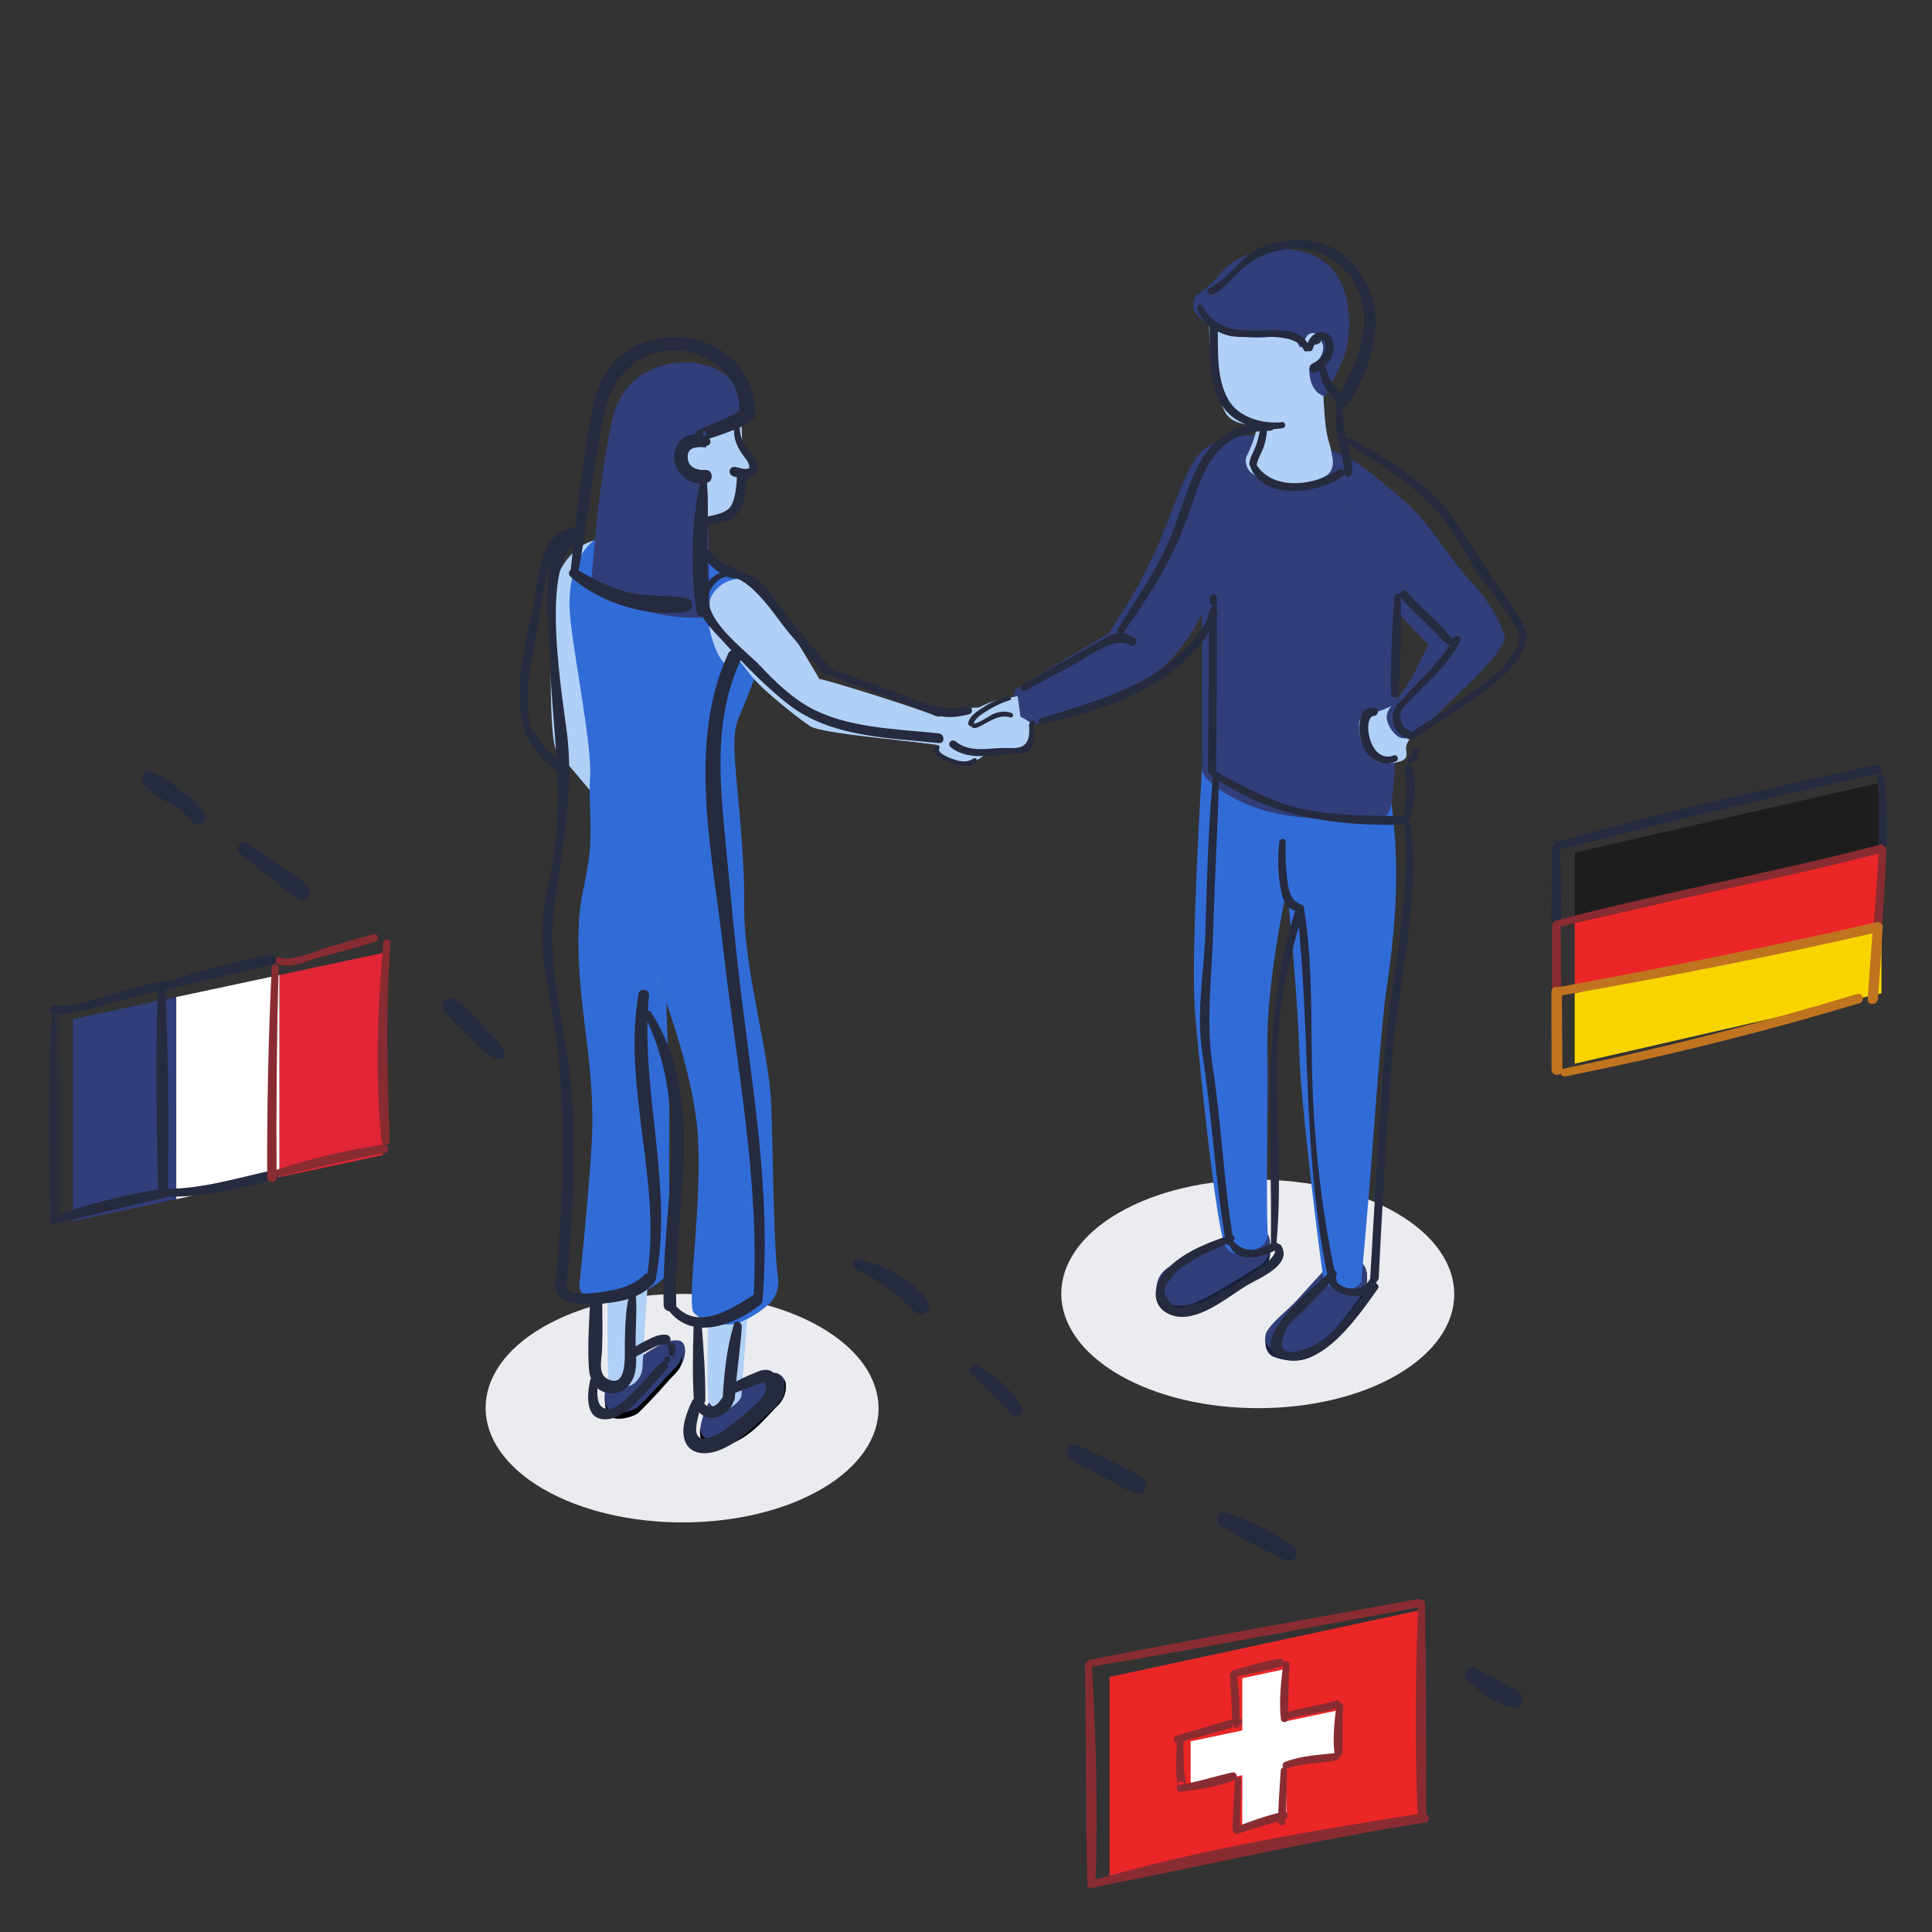 <?xml version="1.0" encoding="UTF-8"?>
<svg width="200px" height="200px" viewBox="0 0 200 200" version="1.1" xmlns="http://www.w3.org/2000/svg" xmlns:xlink="http://www.w3.org/1999/xlink">
    <rect x="0" y="0" width="200" height="200" fill="#333333" stroke="none"/>
    <!-- Generator: Sketch 55.2 (78181) - https://sketchapp.com -->
    <title>Illustration/aide/2</title>
    <desc>Created with Sketch.</desc>
    <defs>
        <polygon id="path-1" points="0 0.56 1.291 0.56 1.291 22.852 0 22.852"></polygon>
    </defs>
    <g id="Illustration/aide/2" stroke="none" stroke-width="1" fill="none" fill-rule="evenodd">
        <g id="Group-310" transform="translate(5, 24)">
            <g id="Group-83" transform="translate(2.545, 1.146)">
                <path d="M99.293,49.359 C98.748,49.805 95.289,52.102 94.598,52.813 C93.906,53.525 92.485,54.161 91.782,53.922 C91.078,53.683 89.06,52.732 89.268,52.274 C89.477,51.817 92.49,47.424 97.404,47.005" id="Fill-1" fill="#B0D0F7"></path>
                <path d="M137.013,100.423 C144.958,105.028 145,112.561 137.107,117.165 C129.198,121.779 116.243,121.779 108.298,117.175 C100.359,112.574 100.317,105.04 108.21,100.436 C116.118,95.821 129.074,95.821 137.013,100.423" id="Fill-3" fill="#EBECF0"></path>
                <path d="M121.332,103.092 C122.151,102.956 123.89,103.153 123.926,103.746 C123.939,103.969 123.957,104.107 123.946,104.536 C123.928,105.25 123.679,106.113 122.848,106.598 C120.551,107.939 118.459,109.466 115.978,110.499 C115.092,110.868 112.19,110.984 112.175,109.076 C112.171,108.538 112.171,108.538 112.191,108.009 C112.23,107.001 113.877,106.455 114.612,106.061 L121.332,103.092 Z" id="Fill-5" fill="#181F3C"></path>
                <path d="M121.332,102.388 C122.151,102.252 123.586,102.267 123.802,102.82 C124.019,103.374 124.177,105.117 122.848,105.892 C120.551,107.234 118.459,108.761 115.978,109.795 C115.092,110.164 112.19,110.279 112.175,108.371 C112.159,106.477 113.586,105.907 114.612,105.356 L121.332,102.388 Z" id="Fill-7" fill="#313E79"></path>
                <path d="M130.399,106.191 C129.441,107.078 127.303,109.572 126.448,110.448 C125.527,111.391 124.232,112.326 123.433,113.375 C123.433,113.935 123.443,113.814 123.471,114.125 C123.523,114.698 123.935,115.158 124.232,115.274 C126.518,116.165 128.388,115.684 129.938,113.975 C131.129,112.664 132.295,111.245 133.269,109.761 C133.67,109.151 133.94,108.385 133.955,107.702 C133.962,107.408 133.987,107.07 133.939,106.623 C133.906,106.315 133.52,106.355 133.233,106.191" id="Fill-9" fill="#181F3C"></path>
                <path d="M130.399,105.464 C129.441,106.351 127.303,108.846 126.448,109.72 C125.527,110.664 124.58,111.351 123.78,112.4 C123.042,113.37 123.618,114.305 124.232,114.546 C126.417,115.406 128.388,114.956 129.938,113.248 C131.129,111.937 132.295,110.517 133.269,109.033 C134.045,107.852 134.33,106.089 133.233,105.464" id="Fill-11" fill="#313E79"></path>
                <path d="M136.486,57.952 C137.561,65.677 136.677,72.437 135.963,77.397 C135.25,82.358 134.416,96.88 133.386,107.22 C133.573,108.621 129.78,108.933 129.441,107.078 C129.105,105.225 127.095,88.908 126.972,84.18 C126.797,77.426 125.717,67.661 125.717,66.669 C125.717,66.669 123.532,76.451 123.654,83.216 C123.757,88.874 123.484,99.014 123.686,102.419 C123.726,103.099 123.367,103.739 122.762,104.045 C121.624,104.62 119.833,105.215 119.224,103.683 C118.307,101.371 116.642,85.555 116.162,79.62 C115.684,73.683 116.882,54.465 116.882,54.465 L136.486,57.952 Z" id="Fill-13" fill="#316CD6"></path>
                <path d="M136.895,36.603 C136.76,37.463 136.848,38.344 136.918,39.213 C137.128,41.811 137.176,44.425 137.062,47.03 C137.062,47.03 137.014,58.138 136.115,59.13 C135.216,60.122 128.397,59.797 124.881,59.13 C120.67,58.333 116.881,55.753 116.881,54.465 L116.881,38.37 C116.881,38.37 115.266,42.17 111.851,44.75 C110.824,45.525 102.535,49.777 98.984,49.843 C97.31,48.906 97.088,46.485 97.75,46.09 C100.568,44.407 107.144,40.473 107.144,40.473 C107.144,40.473 110.681,35.619 112.927,29.866 C115.175,24.112 115.732,22.275 117.566,21.032 C120.244,19.217 125.736,19.817 128.978,20.987 C133.376,22.574 133.98,23.541 137.091,26.075 C137.521,28.461 136.895,36.603 136.895,36.603" id="Fill-15" fill="#313E79"></path>
                <path d="M136.872,47.727 C136.056,48.192 135.219,48.549 134.372,48.615 C133.995,48.644 133.111,48.909 133.142,49.867 C133.184,51.2 133.446,52.182 134.345,53.161 C134.547,53.38 134.773,53.583 135.041,53.713 C135.644,54.005 136.355,53.89 137.013,53.77 C137.425,53.696 137.911,53.558 138.036,53.157 C138.106,52.933 138.038,52.694 138.014,52.461 C137.895,51.291 139.534,50.548 139.404,49.38" id="Fill-17" fill="#B0D0F7"></path>
                <path d="M140.361,41.599 C138.763,44.418 139.342,44.14 137.262,46.998 C136.819,47.605 136.209,48.06 136.032,48.814 C135.855,49.567 136.537,50.658 137.137,51.069 C138.054,51.699 139.199,50.846 139.997,50.041 C144.219,45.781 147.439,43.233 148.248,40.926 C147.777,38.958 146.194,36.605 144.937,35.282 C142.289,32.497 140.698,29.208 137.804,26.696 C136.569,25.624 135.103,24.149 133.554,25.117 C131.984,26.095 131.397,30.473 133.756,33.226 C133.756,33.226 135.477,36.904 140.361,41.599" id="Fill-19" fill="#313E79"></path>
                <path d="M129.472,16.222 C129.722,20.989 130.09,20.026 130.426,22.486 C130.476,22.85 130.428,23.765 129.598,24.171 C129.414,24.261 125.255,26.634 121.891,23.71 C121.546,23.411 121.298,22.676 121.45,22.237 C121.55,21.947 122.633,19.879 122.522,18.799 C122.522,18.799 120.143,19.052 119.303,17.565 C118.343,15.864 117.493,10.787 117.641,7.873 C117.828,4.202 127.941,6.99 127.941,6.99 L129.531,10.853 C129.531,10.853 129.34,13.678 129.472,16.222" id="Fill-21" fill="#B0D0F7"></path>
                <path d="M129.671,15.929 C130.334,13.881 131.703,12.734 132.039,9.694 C132.424,6.221 131.565,2.355 127.827,1.063 C124.755,0 120.649,0.846 118.773,3.185 C117.938,4.227 116.927,4.996 116.285,5.426 C115.945,5.654 115.885,6.88 116.154,7.189 C116.515,7.602 117.042,8.155 117.641,8.626 C118.763,9.509 122.101,10.079 124.253,9.666 C126.125,9.307 126.561,9.793 126.962,10.728 C127.026,10.879 127.324,10.67 127.374,10.853 C127.497,9.115 128.476,9.202 128.79,9.504 C130.325,10.977 128.721,12.567 127.986,12.976 C127.972,13.664 128.09,15.488 129.671,15.929" id="Fill-23" fill="#313E79"></path>
                <path d="M77.42,112.249 C85.364,116.854 85.406,124.387 77.513,128.991 C69.604,133.606 56.649,133.606 48.704,129.002 C40.765,124.4 40.723,116.867 48.616,112.262 C56.525,107.648 69.48,107.648 77.42,112.249" id="Fill-25" fill="#EBECF0"></path>
                <path d="M55.34,30.649 C55.005,30.624 54.15,30.77 53.926,30.821 C52.16,31.221 50.45,33.192 49.952,35.177 C49.455,37.161 49.126,50.914 50.054,52.567 L53.538,56.678" id="Fill-27" fill="#B0D0F7"></path>
                <path d="M88.664,48.745 C89.295,49.038 89.656,49.053 89.875,49.013 C90.094,48.974 92.265,48.089 93.553,48.099 C94.839,48.108 96.611,48.396 97.337,48.714 C98.063,49.033 99.378,49.545 99.288,50.169 C99.198,50.791 98.817,52.177 98.469,52.39 C98.119,52.604 93.201,52.907 92.318,52.786 C91.382,52.657 91.05,52.476 90.395,52.185 C89.741,51.894 85.688,51.502 85.688,51.502" id="Fill-29" fill="#B0D0F7"></path>
                <path d="M65.839,120.013 C65.309,121.05 63.69,124.859 66.705,124.629 C69.719,124.398 71.91,121.327 72.919,120.4 C73.927,119.474 74.17,117.727 73.23,117.204 C72.289,116.681 71.252,117.481 68.97,118.597 C66.689,119.713 67.066,119.131 67.066,119.131 L65.839,120.013 Z" id="Fill-31" fill="#313E79"></path>
                <path d="M58.905,115.212 C60.23,114.301 61.646,113.516 62.544,113.611 C63.781,113.572 63.556,115.793 62.44,116.949 C61.324,118.107 61.074,118.459 60.546,119.027 C60.018,119.596 58.969,120.699 58.493,121.133 C58.086,121.502 55.483,122.385 55.186,120.801 C54.891,119.216 55.136,118.131 55.462,117.779" id="Fill-33" fill="#313E79"></path>
                <path d="M62.459,116.336 C61.343,117.492 61.061,117.844 60.533,118.413 C60.004,118.982 58.956,120.085 58.48,120.518 C58.073,120.888 55.47,121.771 55.174,120.187 C55.091,119.743 55.102,119.502 55.075,119.091 C55.059,119.679 55.061,120.13 55.186,120.801 C55.483,122.385 58.087,121.502 58.493,121.133 C58.97,120.699 60.018,119.596 60.545,119.027 C61.074,118.459 61.323,118.107 62.44,116.95 C62.971,116.399 63.103,115.727 63.055,115.121 C62.992,115.542 62.815,115.966 62.459,116.336" id="Fill-35" fill="#000000"></path>
                <path d="M54.546,67.735 C54.68,71.774 54.311,81.506 54.66,86.414 C55.011,91.323 55.839,94.816 55.561,99.489 C55.306,103.803 55.281,116.711 55.462,117.779 C55.543,118.256 56.345,118.387 57.274,118.366 C58.232,118.345 58.922,117.257 58.961,116.445 C59.036,114.914 60.008,99.848 60.187,97.391 C60.424,94.102 59.252,91.461 59.717,87.418 C60.144,83.698 60.419,77.931 60.419,77.931 L61.295,74.73 C61.295,74.73 66.065,91.518 65.992,98.621 C65.92,105.724 65.453,119.366 65.838,120.013 C66.223,120.659 67.26,121.189 68.2,120.512 C69.139,119.836 69.194,119.403 69.194,119.403 C69.194,119.403 70.645,101.232 70.743,95.767 C70.841,90.303 69.145,69.484 68.14,68.642 C67.136,67.801 54.546,67.735 54.546,67.735" id="Fill-37" fill="#B0D0F7"></path>
                <path d="M69.449,65.474 C69.041,56.212 67.849,51.652 68.905,49.205 C70.461,45.595 71.874,41.763 71.752,39.375 C71.686,38.094 66.382,40.011 66.721,39.037 C67.186,37.699 69.488,34.814 69.488,34.814 C66.897,33.706 65.41,32.354 62.948,31.213 C62.162,30.849 59.465,29.776 57.38,29.66 C57.228,29.652 55.91,29.891 55.019,30.157 C54.561,30.294 54.208,30.607 53.926,30.821 C52.148,32.174 51.315,34.892 51.41,37.753 C51.522,41.091 53.766,51.954 53.545,55.153 C53.341,58.125 53.877,60.84 53.346,64.217 C52.212,71.432 52.903,74.938 53.556,82.855 C53.785,85.631 56.863,74.998 61.215,76.07 C66.453,77.359 68.416,87.398 68.684,84.537 C68.789,83.419 69.728,71.803 69.449,65.474" id="Fill-39" fill="#316CD6"></path>
                <path d="M72.769,119.763 C71.761,120.69 69.706,123.742 66.691,123.973 C65.47,124.067 65.023,123.495 64.926,122.718 C64.847,123.803 65.158,124.747 66.705,124.629 C69.719,124.398 71.91,121.327 72.919,120.4 C73.714,119.669 74.023,118.435 73.659,117.687 C73.684,118.385 73.365,119.216 72.769,119.763" id="Fill-41" fill="#000000"></path>
                <path d="M65.75,38.437 C65.743,40.383 66.89,43.822 68.1,43.845 C69.311,43.868 70.298,40.18 70.298,40.18 L65.75,38.437 Z" id="Fill-43" fill="#B0D0F7"></path>
                <path d="M71.798,39.671 C72.682,38.055 72.127,36.043 70.559,35.18 C68.992,34.316 67.006,34.925 66.122,36.542 C65.239,38.159 65.793,40.169 67.361,41.033 C68.927,41.897 70.915,41.287 71.798,39.671" id="Fill-45" fill="#B0D0F7"></path>
                <path d="M70.261,44.859 C71.406,46.324 75.372,49.43 76.359,50.05 C77.518,50.777 86.569,51.555 88.103,51.773 C89.638,51.99 89.693,51.775 89.824,50.869 C89.957,49.963 89.802,49.278 89.249,48.958 C88.423,48.481 78.091,45.221 77.277,45.142 C77.277,45.142 72.752,37.407 71.531,36.01 C70.593,34.937 65.153,38.735 66.791,40.632 C68.365,42.454 67.756,41.654 70.261,44.859" id="Fill-47" fill="#B0D0F7"></path>
                <path d="M64.866,18.587 C64.924,17.67 67.08,16.57 67.066,16.114 C67.052,15.712 67.652,15.99 68.385,15.616 C68.401,16.194 69.16,16.799 69.19,17.781 C69.233,19.24 69.282,20.707 69.31,20.884 C69.367,21.248 70.882,23.209 70.689,23.697 C70.483,24.221 69.633,24.286 69.633,24.286 C69.633,24.286 69.656,28.214 67.741,28.615 C65.876,29.005 63.349,29.758 63.349,29.758 C63.349,29.758 63.307,35.163 63.312,35.3 C63.317,35.438 58.48,32.772 58.48,32.772 L58.335,28.441 C58.508,28.452 58.684,28.457 58.868,28.45 C61.058,28.373 63.427,25.298 63.722,24.052 C62,23.518 62.277,21.404 62.511,20.435 C62.744,19.465 64.751,19.761 64.997,20.484 L64.866,18.587 Z" id="Fill-53" fill="#B0D0F7"></path>
                <path d="M61.962,30.093 C62.001,31.418 63.672,32.173 65.373,33.52 C64.94,33.449 64.44,33.429 63.772,33.959 C61.831,35.502 58.983,37.776 56.815,36.549 C54.656,35.326 54.467,31.167 56.561,29.85 C58.662,28.528 59.391,29.648 61.551,30.87 C61.756,30.987 61.945,31.096 62.122,31.201" id="Fill-55" fill="#B0D0F7"></path>
                <path d="M65.556,20.22 C65.556,20.22 68.363,19.22 69.573,17.852 C69.591,16.007 68.448,13.007 64.531,12.468 C60.856,11.962 56.888,13.718 55.843,18.247 C54.339,24.765 53.643,35.527 53.643,35.527 C56.257,37.689 61.52,39.112 65.951,38.756 L65.556,20.22 Z" id="Fill-57" fill="#313E79"></path>
                <path d="M64.225,24.124 C62.951,23.672 63.052,22.088 63.255,21.37 C63.415,20.806 64.479,20.861 64.993,21.115 C65.385,21.31 66.829,20.918 66.829,20.918 L67.717,23.34 L66.513,24.372 C66.513,24.372 65.476,24.488 64.225,24.124" id="Fill-59" fill="#B0D0F7"></path>
                <path d="M53.547,63.014 C52.907,67.726 51.993,68.305 52.455,75.698 C52.761,80.609 53.813,85.237 53.779,91.176 C53.761,94.712 52.794,104.359 52.443,107.75 C52.366,108.486 52.824,109.177 53.523,109.344 C54.268,109.523 56.106,109.475 57.064,109.239 C59.089,108.933 61.679,107.117 61.754,106.309 C61.898,104.783 61.658,99.39 61.742,91.828 C61.785,88.081 61.425,78.619 61.425,78.619 L60.356,75.74 C60.356,75.74 64.328,85.552 64.713,92.644 C65.098,99.736 63.665,108.525 64.179,110.614 C65.089,111.844 67.792,112.209 68.868,111.805 C70.183,111.312 71.226,110.578 71.96,109.939 C72.761,109.242 73.155,108.18 72.992,107.112 C72.511,103.95 72.477,93.212 72.281,89.004 C72.026,83.544 69.584,75.679 69.495,69.145 C69.4,62.276 53.547,63.014 53.547,63.014" id="Fill-61" fill="#316CD6"></path>
                <polygon id="Fill-63" fill="#1D1D1D" points="155.468 63.119 187.224 55.839 187.224 63.119 155.468 70.399"></polygon>
                <polygon id="Fill-65" fill="#EB2627" points="155.468 70.399 187.224 63.119 187.224 70.399 155.468 77.679"></polygon>
                <polygon id="Fill-67" fill="#F9D500" points="155.468 77.68 187.224 70.399 187.224 77.68 155.468 84.96"></polygon>
                <polygon id="Fill-69" fill="#EB2627" points="107.313 169.14 139.376 162.623 139.376 141.557 107.313 148.449"></polygon>
                <polygon id="Fill-71" fill="#FFFFFF" points="121.054 148.585 125.634 147.608 125.634 163.094 121.054 164.031"></polygon>
                <polygon id="Fill-73" fill="#FFFFFF" points="130.978 151.905 130.978 156.564 115.71 159.734 115.71 155.114"></polygon>
                <polygon id="Fill-75" fill="#313E79" points="10.704 98.986 0.017 101.267 0.017 80.346 10.704 78.065"></polygon>
                <polygon id="Fill-77" fill="#FFFFFF" points="21.392 96.705 10.704 98.987 10.704 78.066 21.392 75.784"></polygon>
                <polygon id="Fill-79" fill="#E02637" points="32.079 94.425 21.392 96.706 21.392 75.785 32.079 73.504"></polygon>
                <path d="M97.809,46.928 C97.118,47.027 95.388,47.483 94.449,48.098 C93.511,48.714 92.703,49.65 93,49.799 C93.297,49.947 93.098,50.146 93.889,49.799 C94.68,49.451 95.883,48.649 96.327,48.83 C96.772,49.012 98.101,49.056 98.093,49.052" id="Fill-81" fill="#B0D0F7"></path>
            </g>
            <g id="Group-309" transform="translate(0, 0.295)">
                <path d="M54.85,34.991 C55.825,29.755 56.395,24.443 57.396,19.216 C58.028,15.914 59.488,13.316 62.863,12.249 C66.82,10.996 71.919,13.999 71.532,18.515 C71.443,19.56 73.154,19.588 73.174,18.515 C73.293,12.011 66.028,8.903 60.731,11.52 C57.738,12.998 56.71,15.742 56.142,18.869 C55.183,24.14 54.62,29.557 54.066,34.884 C54.02,35.331 54.768,35.434 54.85,34.991" id="Fill-84" fill="#262A3E"></path>
                <path d="M67.928,20.325 L67.823,20.268 C67.778,20.616 67.734,20.964 67.688,21.311 C68.765,21.047 69.83,20.647 70.866,20.245 C71.645,19.943 72.506,19.597 73.005,18.898 C73.542,18.146 72.432,17.477 71.819,17.979 C70.501,19.056 68.767,19.506 67.249,20.268 C66.355,20.717 67.666,21.908 68.028,21.049 L68.083,20.919 C68.171,20.708 68.154,20.448 67.928,20.325" id="Fill-86" fill="#262A3E"></path>
                <path d="M68.433,21.133 C67.87,20.561 66.775,20.57 66.077,20.882 C65.277,21.24 64.826,22.048 64.799,22.914 C64.746,24.69 66.464,26.144 68.202,25.681 C68.917,25.491 68.794,24.309 68.024,24.358 C67.099,24.417 66.123,24.028 66.189,22.914 C66.262,21.661 67.607,22.197 68.349,21.783 C68.584,21.652 68.616,21.318 68.433,21.133" id="Fill-88" fill="#262A3E"></path>
                <path d="M67.541,25.405 C66.578,29.584 66.44,34.821 67.115,39.053 C67.23,39.769 68.348,39.577 68.35,38.885 C68.361,36.654 68.192,34.424 68.196,32.191 C68.2,29.971 68.421,27.687 68.133,25.485 C68.092,25.177 67.625,25.041 67.541,25.405" id="Fill-90" fill="#262A3E"></path>
                <path d="M54.048,35.391 C57.221,38.197 61.958,39.636 66.153,39.006 C66.837,38.903 66.798,37.794 66.153,37.659 C64.332,37.279 62.449,37.504 60.584,37.139 C58.365,36.705 56.578,35.729 54.638,34.623 C54.172,34.357 53.622,35.014 54.048,35.391" id="Fill-92" fill="#262A3E"></path>
                <path d="M67.605,33.079 C67.886,33.635 68.509,34.199 68.987,34.6 C69.511,35.039 70.11,35.371 70.769,35.555 C71.432,35.74 71.676,34.767 71.049,34.535 C70.441,34.311 69.927,34.071 69.431,33.648 C68.98,33.264 68.569,32.767 68.02,32.536 C67.697,32.401 67.476,32.825 67.605,33.079" id="Fill-94" fill="#262A3E"></path>
                <path d="M68.14,37.665 C70.094,32.351 74.071,37.769 75.658,39.912 C77.088,41.843 78.761,43.581 80.247,45.467 C80.62,45.939 81.281,45.272 80.908,44.804 C79.624,43.191 78.215,41.682 76.922,40.076 C75.776,38.653 74.859,36.871 73.409,35.714 C71.277,34.011 68.118,34.644 67.61,37.519 C67.548,37.869 68.016,38.001 68.14,37.665" id="Fill-96" fill="#262A3E"></path>
                <path d="M80.455,45.345 C83.216,46.658 86.161,47.553 89.008,48.658 C91.638,49.678 92.61,50.351 95.32,49.644 C95.84,49.509 95.619,48.695 95.099,48.836 C92.485,49.539 90.04,48.192 87.632,47.328 C85.315,46.495 83.001,45.605 80.642,44.901 C80.385,44.825 80.204,45.225 80.455,45.345" id="Fill-98" fill="#262A3E"></path>
                <path d="M101.526,50.747 C101.603,51.75 101.553,52.834 100.481,53.08 C99.943,53.203 99.286,53.118 98.734,53.135 C97.085,53.186 95.353,53.607 93.927,52.461 C93.481,52.103 92.984,52.737 93.445,53.087 C95.279,54.484 97.736,53.857 99.87,53.734 C100.32,53.708 101.055,53.793 101.443,53.494 C102.201,52.909 102.154,51.473 101.958,50.688 C101.898,50.452 101.506,50.494 101.526,50.747" id="Fill-100" fill="#262A3E"></path>
                <path d="M67.939,36.316 C66.913,38.38 67.378,39.407 68.898,41.068 C71.283,43.674 73.786,46.408 76.576,48.591 C80.978,52.034 86.846,52.065 92.186,52.629 C92.827,52.697 92.821,51.693 92.186,51.625 C87.776,51.152 82.589,51.102 78.629,48.832 C76.852,47.813 75.189,46.215 73.784,44.721 C71.934,42.755 67.387,39.687 68.436,36.526 C68.532,36.236 68.077,36.038 67.939,36.316" id="Fill-102" fill="#262A3E"></path>
                <path d="M67.91,30.15 C69.021,29.973 70.669,29.823 71.397,28.836 C72.155,27.812 72.256,26.168 72.377,24.946 C72.444,24.259 71.357,24.254 71.303,24.946 C71.228,25.893 71.179,27.208 70.692,28.055 C70.19,28.929 68.586,29.081 67.671,29.284 C67.1,29.41 67.352,30.239 67.91,30.15" id="Fill-104" fill="#262A3E"></path>
                <path d="M71.041,19.758 C70.833,20.874 71.221,21.815 71.835,22.713 C72.05,23.027 72.5,23.513 72.548,23.902 C72.59,24.243 72.622,24.155 72.281,24.234 C71.942,24.313 71.47,24.094 71.129,24.043 C70.501,23.95 70.281,24.751 70.868,24.993 C71.762,25.36 73.7,25.31 73.385,23.879 C73.264,23.326 72.863,22.84 72.531,22.402 C71.924,21.6 71.555,20.901 71.581,19.831 C71.589,19.527 71.098,19.447 71.041,19.758" id="Fill-106" fill="#262A3E"></path>
                <path d="M52.558,109.088 C52.767,110.766 55.459,110.782 56.684,110.702 C58.806,110.564 61.125,110.245 62.635,108.602 C63.206,107.98 62.316,107.077 61.707,107.671 C60.616,108.733 59.352,109.111 57.886,109.351 C56.739,109.538 54.185,110.048 53.384,108.863 C53,108.705 52.528,108.842 52.558,109.088 Z" id="Fill-108" fill="#262A3E"></path>
                <path d="M62.901,108.078 C64.728,98.328 61.233,88.539 62.185,78.709 C62.245,78.094 61.207,77.946 61.101,78.562 C59.425,88.338 63.529,98 61.982,107.823 C61.888,108.421 62.787,108.69 62.901,108.078" id="Fill-110" fill="#262A3E"></path>
                <path d="M61.75,80.891 C66.645,90.822 63.458,100.389 63.699,110.816 C63.719,111.662 65.041,111.664 65.011,110.816 C64.657,100.655 68.314,89.77 62.403,80.509 C62.139,80.095 61.535,80.455 61.75,80.891" id="Fill-112" fill="#262A3E"></path>
                <path d="M63.991,111.029 C66.363,114.675 71.004,112.947 73.738,110.729 C74.28,110.289 73.578,109.398 72.996,109.765 C70.625,111.265 67.054,113.641 64.72,110.601 C64.399,110.183 63.685,110.559 63.991,111.029" id="Fill-114" fill="#262A3E"></path>
                <path d="M73.954,110.067 C74.821,99.042 72.851,88.152 71.561,77.243 C70.955,72.116 70.5,66.96 70.009,61.82 C69.43,55.768 69.042,49.778 71.631,44.13 C72.024,43.275 70.757,42.528 70.366,43.388 C66.103,52.758 68.758,64.074 69.87,73.935 C71.229,86.004 73.671,97.857 73.007,110.067 C72.974,110.68 73.906,110.67 73.954,110.067" id="Fill-116" fill="#262A3E"></path>
                <path d="M54.945,31.057 C50.465,31.82 51.805,39.556 51.871,42.684 C52.038,50.454 53.543,57.62 52.123,65.408 C51.55,68.554 50.869,71.204 51.2,74.432 C51.566,77.999 52.449,81.495 52.805,85.074 C53.595,92.992 53.267,100.947 52.466,108.85 C52.389,109.608 53.576,109.606 53.649,108.85 C54.257,102.525 54.576,96.17 54.261,89.818 C53.943,83.415 51.581,76.418 52.334,70.111 C53.064,63.985 54.372,58.504 53.767,52.246 C53.461,49.069 50.454,33.028 55.144,31.778 C55.615,31.653 55.41,30.978 54.945,31.057" id="Fill-118" fill="#262A3E"></path>
                <path d="M53.281,55.106 C52.984,54.416 52.135,53.846 51.636,53.277 C51.073,52.637 50.619,51.873 49.992,51.296 C49.742,51.067 49.239,51.287 49.377,51.655 C49.69,52.494 50.292,53.225 50.879,53.889 C51.403,54.484 52.122,55.384 52.899,55.604 C53.21,55.693 53.391,55.362 53.281,55.106" id="Fill-120" fill="#262A3E"></path>
                <path d="M50.053,51.422 C49.078,48.071 49.96,44.359 50.624,41.044 C51.1,38.669 51.401,31.561 54.706,31.157 C55.278,31.088 55.281,30.175 54.706,30.25 C51.025,30.732 50.979,34.315 50.41,37.371 C49.576,41.848 47.865,47.102 49.42,51.597 C49.558,51.993 50.174,51.833 50.053,51.422" id="Fill-122" fill="#262A3E"></path>
                <path d="M54.996,110.542 C55.431,110.542 55.432,109.863 54.996,109.863 C54.561,109.863 54.56,110.542 54.996,110.542" id="Fill-124" fill="#262A3E"></path>
                <path d="M66.822,120.602 C66.867,121.365 68.008,121.379 68.015,120.602 C68.036,118.099 67.854,115.555 67.657,113.061 C67.614,112.509 66.741,112.515 66.799,113.061 C66.729,115.559 66.675,118.107 66.822,120.602 Z" id="Fill-126" fill="#262A3E"></path>
                <path d="M70.937,112.955 C70.197,115.334 69.972,117.966 69.809,120.442 C69.756,121.255 71.023,121.255 71.071,120.442 C71.22,117.974 71.624,115.533 71.792,113.071 C71.831,112.51 71,112.205 70.937,112.955 Z" id="Fill-128" fill="#262A3E"></path>
                <path d="M67.041,120.659 C66.888,121.641 67.658,122.492 68.656,122.482 C69.622,122.472 70.959,121.608 70.92,120.536 C70.903,120.055 70.339,119.822 69.987,120.149 C69.612,120.498 69.465,121.005 68.96,121.232 C68.43,121.471 67.889,121.24 67.76,120.659 C67.684,120.315 67.097,120.29 67.041,120.659" id="Fill-130" fill="#262A3E"></path>
                <path d="M60.113,109.87 C59.725,111.495 59.715,113.22 59.681,114.884 C59.659,116.001 59.955,119.418 57.96,118.49 C56.869,117.983 57.268,116.603 57.317,115.582 C57.39,114.005 57.362,112.406 57.353,110.826 C57.349,109.994 56.112,110.003 56.071,110.826 C55.965,112.929 55.82,115.209 55.959,117.314 C56.042,118.58 56.588,119.678 57.93,119.91 C59.389,120.161 60.436,119.127 60.741,117.763 C60.949,116.834 60.822,115.827 60.805,114.884 C60.773,113.249 60.947,111.597 60.836,109.968 C60.809,109.572 60.216,109.443 60.113,109.87" id="Fill-132" fill="#262A3E"></path>
                <path d="M70.721,120.024 C71.083,119.949 74.096,118.64 74.199,118.826 C74.613,119.573 75.755,118.905 75.34,118.157 C74.943,117.438 74.201,117.389 73.493,117.674 C72.458,118.091 71.296,118.58 70.387,119.23 C69.991,119.514 70.225,120.126 70.721,120.024" id="Fill-134" fill="#262A3E"></path>
                <path d="M66.636,120.746 C66.105,121.904 65.489,123.405 65.852,124.699 C66.299,126.297 68.003,126.36 69.324,125.882 C71.363,125.145 72.912,123.503 74.49,122.091 C75.668,121.036 76.811,119.93 75.935,118.29 C75.359,117.211 73.677,118.188 74.296,119.252 C74.817,120.15 70.713,123.235 70.046,123.715 C69.138,124.369 66.981,125.469 67.066,123.553 C67.102,122.739 67.43,121.937 67.553,121.134 C67.631,120.624 66.895,120.179 66.636,120.746" id="Fill-136" fill="#262A3E"></path>
                <path d="M56.079,118.641 C55.754,120.229 55.558,122.817 57.871,122.62 C58.931,122.53 59.846,121.827 60.593,121.118 C61.812,119.96 62.966,118.641 64.041,117.35 C64.376,116.947 63.845,116.387 63.457,116.764 C62.294,117.895 61.277,119.178 60.094,120.287 C59.559,120.79 58.549,121.722 57.727,121.547 C56.573,121.301 56.881,119.598 56.85,118.746 C56.835,118.321 56.172,118.188 56.079,118.641" id="Fill-138" fill="#262A3E"></path>
                <path d="M64.094,116.79 C64.516,116.79 64.517,116.132 64.094,116.132 C63.672,116.132 63.671,116.79 64.094,116.79" id="Fill-140" fill="#262A3E"></path>
                <path d="M64.817,115.929 C64.978,115.582 65.014,115.198 64.785,114.872 C64.515,114.485 63.936,114.815 64.151,115.244 C64.228,115.398 64.252,115.499 64.198,115.667 C64.083,116.028 64.652,116.28 64.817,115.929" id="Fill-142" fill="#262A3E"></path>
                <path d="M60.562,116.283 C61.04,116.043 61.499,115.77 61.98,115.536 C62.464,115.3 63.223,114.822 63.778,114.898 C64.523,114.999 64.676,113.938 63.917,113.869 C63.206,113.805 62.547,114.16 61.924,114.464 C61.266,114.786 60.624,115.16 60.057,115.624 C59.67,115.94 60.162,116.484 60.562,116.283" id="Fill-144" fill="#262A3E"></path>
                <path d="M99.411,47.784 C98.479,48.015 97.604,48.382 96.801,48.912 C96.198,49.31 95.398,49.778 95.234,50.534 C95.159,50.877 95.67,51.022 95.76,50.679 C95.951,49.956 96.904,49.463 97.497,49.101 C98.137,48.711 98.804,48.405 99.524,48.195 C99.785,48.118 99.676,47.719 99.411,47.784" id="Fill-146" fill="#262A3E"></path>
                <path d="M95.515,50.901 C95.819,51.24 96.231,51.002 96.576,50.827 C97.553,50.332 98.427,49.637 99.589,49.97 C99.883,50.055 99.997,49.614 99.713,49.513 C99.085,49.29 98.463,49.359 97.846,49.603 C97.476,49.748 96.102,50.763 95.766,50.575 C95.557,50.458 95.358,50.727 95.515,50.901" id="Fill-148" fill="#262A3E"></path>
                <path d="M91.91,52.907 C91.244,53.643 92.302,54.223 92.884,54.49 C93.885,54.947 95.055,55.309 96.028,54.634 C96.279,54.46 96.043,54.046 95.788,54.22 C95.151,54.654 94.509,54.566 93.818,54.344 C93.549,54.258 91.927,53.717 92.246,53.168 C92.368,52.961 92.077,52.722 91.91,52.907" id="Fill-150" fill="#262A3E"></path>
                <path d="M101.886,50.825 C102.228,50.825 102.229,50.29 101.886,50.29 C101.544,50.29 101.543,50.825 101.886,50.825" id="Fill-152" fill="#262A3E"></path>
                <path d="M101.098,47.209 C102.776,46.307 104.458,45.412 106.13,44.498 C107.557,43.718 110.481,41.499 112.005,42.489 C112.467,42.789 112.888,42.054 112.434,41.751 C110.866,40.705 109.958,41.462 108.421,42.32 C105.862,43.747 103.314,45.191 100.768,46.643 C100.404,46.852 100.728,47.407 101.098,47.209" id="Fill-154" fill="#262A3E"></path>
                <path d="M111.305,41.195 C113.598,37.929 115.811,34.521 117.334,30.815 C119.359,25.893 119.738,20.327 126.494,20.292 C127.032,20.289 127.032,19.442 126.494,19.454 C122.42,19.54 120.119,21.212 118.514,25.002 C117.372,27.7 116.697,30.469 115.358,33.114 C113.997,35.801 112.288,38.288 110.694,40.836 C110.448,41.229 111.046,41.563 111.305,41.195" id="Fill-156" fill="#262A3E"></path>
                <path d="M125.507,19.847 C125.386,20.527 125.249,21.197 125.009,21.848 C124.793,22.434 124.438,22.974 124.342,23.598 C124.266,24.093 125.018,24.311 125.101,23.808 C125.21,23.149 125.619,22.573 125.831,21.941 C126.049,21.294 126.164,20.619 126.17,19.937 C126.174,19.566 125.576,19.461 125.507,19.847" id="Fill-158" fill="#262A3E"></path>
                <path d="M124.36,23.827 C125.548,27.655 131.515,26.795 133.994,25.016 C134.404,24.722 134.023,24.037 133.593,24.328 C131.171,25.963 126.632,26.663 124.927,23.587 C124.758,23.282 124.255,23.486 124.36,23.827" id="Fill-160" fill="#262A3E"></path>
                <path d="M133.357,16.987 C133.24,18.112 133.239,19.214 133.384,20.335 C133.571,21.775 134.149,23.169 134.152,24.621 C134.154,25.164 134.932,25.146 134.98,24.621 C135.089,23.416 134.592,22.348 134.344,21.187 C134.048,19.803 133.975,18.399 134.002,16.987 C134.009,16.563 133.399,16.582 133.357,16.987" id="Fill-162" fill="#262A3E"></path>
                <path d="M127.733,19.402 C125.759,19.631 123.229,18.934 122.184,17.127 C120.859,14.836 121.127,11.992 121.058,9.446 C121.043,8.897 120.191,8.895 120.207,9.446 C120.289,12.322 119.91,16.123 122.088,18.415 C123.456,19.855 125.924,20.362 127.817,20.021 C128.162,19.96 128.086,19.362 127.733,19.402" id="Fill-164" fill="#262A3E"></path>
                <path d="M118.917,7.646 C119.453,9.151 120.69,10.052 122.213,10.452 C124.099,10.949 128.953,9.79 129.955,11.914 C130.145,12.32 130.76,11.965 130.559,11.56 C129.862,10.156 128.529,9.883 127.058,9.887 C124.296,9.895 120.961,10.394 119.499,7.4 C119.341,7.078 118.795,7.303 118.917,7.646" id="Fill-166" fill="#262A3E"></path>
                <path d="M131.243,11.371 C131.398,11.334 131.466,11.306 131.598,11.216 C131.933,10.988 131.735,10.361 131.303,10.516 C131.215,10.551 131.124,10.58 131.032,10.601 C130.537,10.736 130.746,11.49 131.243,11.371" id="Fill-168" fill="#262A3E"></path>
                <path d="M130.885,11.836 C131.005,11.478 131.2,11.013 131.602,10.895 C132.232,10.709 132.268,11.481 132.169,11.885 C131.989,12.616 131.453,13.059 130.81,13.375 C130.32,13.616 130.666,14.471 131.186,14.272 C132.433,13.796 133.483,12.148 132.903,10.81 C132.645,10.216 132.009,9.964 131.398,10.153 C130.724,10.361 130.398,11.019 130.225,11.654 C130.109,12.083 130.745,12.252 130.885,11.836" id="Fill-170" fill="#262A3E"></path>
                <path d="M131.606,14.04 C131.699,14.793 131.914,15.479 132.347,16.11 C132.723,16.656 133.286,17.338 133.954,17.509 C134.362,17.612 134.584,17.138 134.341,16.841 C133.96,16.379 133.429,16.083 133.071,15.579 C132.721,15.088 132.464,14.525 132.308,13.944 C132.208,13.566 131.554,13.628 131.606,14.04" id="Fill-172" fill="#262A3E"></path>
                <path d="M120.561,6.182 C121.782,5.594 122.566,4.439 123.564,3.558 C126.377,1.069 130.97,0.535 133.825,3.267 C137.996,7.26 135.973,12.646 133.465,16.775 C133.003,17.536 134.192,18.23 134.653,17.472 C137.507,12.782 139.059,6.84 134.562,2.526 C132.372,0.424 129.287,0.184 126.438,0.971 C123.637,1.745 122.593,4.341 120.192,5.547 C119.769,5.76 120.14,6.384 120.561,6.182" id="Fill-174" fill="#262A3E"></path>
                <path d="M102.873,50.639 C109.495,49.305 118.337,46.236 121.023,39.375 C121.172,38.995 120.534,38.723 120.362,39.095 C117.193,45.931 109.362,48.067 102.714,50.062 C102.344,50.174 102.5,50.715 102.873,50.639" id="Fill-176" fill="#262A3E"></path>
                <path d="M120.568,38.319 C120.896,38.319 120.896,37.808 120.568,37.808 C120.24,37.808 120.239,38.319 120.568,38.319" id="Fill-178" fill="#262A3E"></path>
                <path d="M120.863,38.145 C120.144,38.689 119.917,39.414 120.18,40.323 C120.175,40.781 120.17,41.24 120.165,41.699 C120.143,43.304 120.133,44.91 120.117,46.515 C120.088,49.497 120.072,52.48 120.053,55.462 C120.05,56.006 120.892,56.007 120.896,55.462 C120.941,49.498 121.015,43.533 120.954,37.57 C120.95,37.109 120.224,37.11 120.242,37.57 C120.248,37.734 120.255,37.899 120.262,38.064 C120.275,38.391 120.806,38.503 120.863,38.145" id="Fill-180" fill="#262A3E"></path>
                <path d="M120.423,55.997 C126.51,60.288 133.041,61.246 140.338,61.071 C140.895,61.059 140.896,60.214 140.338,60.201 C136.921,60.125 133.493,60.196 130.124,59.515 C126.664,58.815 123.799,57.114 120.699,55.521 C120.382,55.358 120.135,55.794 120.423,55.997" id="Fill-182" fill="#262A3E"></path>
                <path d="M140.905,60.722 C141.493,58.946 141.713,56.869 141.12,55.064 C141,54.698 140.369,54.732 140.409,55.16 C140.59,57.029 140.672,58.682 140.183,60.522 C140.059,60.991 140.753,61.177 140.905,60.722" id="Fill-184" fill="#262A3E"></path>
                <path d="M141.003,54.796 C141.556,54.564 141.929,54.109 141.894,53.478 C141.869,53.043 141.263,53.05 141.227,53.478 C141.199,53.787 141.049,54.093 140.783,54.27 C140.53,54.439 140.687,54.928 141.003,54.796" id="Fill-186" fill="#262A3E"></path>
                <path d="M139.304,53.902 C136.722,54.868 135.967,49.883 137.253,49.804 C137.682,49.777 137.838,49.089 137.362,49.004 C135.363,48.646 135.592,51.525 136.006,52.715 C136.523,54.199 138.025,55.279 139.555,54.5 C139.88,54.334 139.653,53.771 139.304,53.902" id="Fill-188" fill="#262A3E"></path>
                <path d="M139.921,48.359 C138.494,49.602 139.241,51.952 141.069,52.263 C141.564,52.348 141.787,51.609 141.28,51.493 C140.002,51.201 139.554,49.846 140.37,48.81 C140.622,48.492 140.236,48.084 139.921,48.359" id="Fill-190" fill="#262A3E"></path>
                <path d="M140.366,48.805 C142.384,46.692 144.794,44.722 146.152,42.08 C146.362,41.671 145.763,41.312 145.535,41.718 C144.093,44.272 141.864,46.203 139.926,48.364 C139.662,48.661 140.087,49.096 140.366,48.805" id="Fill-192" fill="#262A3E"></path>
                <path d="M145.13,41.788 C145.096,41.816 145.062,41.844 145.029,41.872 C145.168,41.854 145.306,41.836 145.444,41.818 C145.022,41.605 144.718,41.066 144.393,40.723 C143.968,40.273 143.519,39.848 143.069,39.424 C142.229,38.633 141.386,37.847 140.647,36.958 C140.285,36.525 139.669,37.149 140.028,37.58 C141.095,38.857 142.374,39.929 143.559,41.092 C143.91,41.436 145.08,43.167 145.63,42.176 C145.814,41.843 145.401,41.565 145.13,41.788" id="Fill-194" fill="#262A3E"></path>
                <path d="M139.357,37.454 C139.1,40.777 138.941,44.194 139.01,47.527 C139.02,48.02 139.727,48.009 139.765,47.527 C140.023,44.206 140.061,40.785 139.994,37.454 C139.985,37.039 139.389,37.048 139.357,37.454" id="Fill-196" fill="#262A3E"></path>
                <path d="M134.45,21.626 C138.677,24.146 142.849,26.754 145.558,30.998 C146.594,32.622 147.433,34.348 148.57,35.913 C149.942,37.803 151.529,39.319 152.275,41.628 C152.437,42.13 153.227,41.916 153.065,41.41 C152.555,39.827 151.778,38.687 150.785,37.387 C148.853,34.862 147.43,32.154 145.605,29.585 C142.872,25.737 138.797,23.344 134.784,21.054 C134.413,20.843 134.084,21.408 134.45,21.626" id="Fill-198" fill="#262A3E"></path>
                <path d="M152.336,41.52 C152.044,44.296 148.597,46.497 146.516,47.941 C144.706,49.197 142.826,50.346 141.003,51.582 C140.64,51.828 140.981,52.422 141.347,52.174 C143.819,50.505 146.408,48.997 148.767,47.166 C150.593,45.747 152.849,44.003 153.003,41.52 C153.031,41.084 152.38,41.098 152.336,41.52" id="Fill-200" fill="#262A3E"></path>
                <path d="M120.571,55.962 C120.087,61.308 119.939,66.692 119.782,72.055 C119.657,76.366 118.811,80.506 119.466,84.751 C120.469,91.248 120.788,97.845 121.907,104.324 C121.995,104.83 122.758,104.614 122.674,104.111 C121.676,98.143 121.458,92.067 120.529,86.088 C119.813,81.477 120.456,76.78 120.59,72.055 C120.741,66.689 121.074,61.328 121.191,55.962 C121.2,55.556 120.607,55.57 120.571,55.962" id="Fill-202" fill="#262A3E"></path>
                <path d="M122.277,104.633 C123.153,106.617 125.792,105.863 127.183,105.031 C127.631,104.763 127.227,104.062 126.774,104.327 C125.398,105.139 123.965,105.526 122.745,104.27 C122.494,104.011 122.147,104.339 122.277,104.633" id="Fill-204" fill="#262A3E"></path>
                <path d="M127.145,104.352 C127.681,98.467 127.194,92.556 127.161,86.66 C127.127,80.805 128.255,75.395 129.985,69.833 C130.141,69.331 129.365,69.121 129.203,69.617 C125.444,81.086 126.726,92.469 126.564,104.352 C126.56,104.733 127.111,104.719 127.145,104.352" id="Fill-206" fill="#262A3E"></path>
                <path d="M127.422,62.884 C127.25,64.551 127.277,66.214 127.603,67.862 C127.79,68.811 128.117,69.737 129.12,70.006 C129.679,70.155 129.878,69.351 129.354,69.151 C128.297,68.749 128.237,66.564 128.157,65.709 C128.068,64.766 128.059,63.829 128.106,62.884 C128.128,62.436 127.466,62.453 127.422,62.884" id="Fill-208" fill="#262A3E"></path>
                <path d="M129.251,69.795 C130.756,82.831 129.718,95.794 132.646,108.719 C132.76,109.225 133.533,109.01 133.42,108.504 C131.95,101.922 131.15,95.212 130.883,88.472 C130.637,82.267 131,75.834 129.977,69.696 C129.909,69.288 129.203,69.379 129.251,69.795" id="Fill-210" fill="#262A3E"></path>
                <path d="M132.782,108.863 C133.849,110.065 137.022,110.531 137.494,108.498 C137.592,108.073 136.986,107.775 136.767,108.19 C136.107,109.445 134.201,109.335 133.283,108.361 C132.968,108.026 132.482,108.523 132.782,108.863" id="Fill-212" fill="#262A3E"></path>
                <path d="M140.429,61.273 C141.013,69.687 138.801,77.952 138.192,86.321 C137.666,93.54 137.266,100.768 136.844,107.993 C136.811,108.562 137.7,108.563 137.726,107.993 C138.067,100.766 138.512,93.539 139.019,86.321 C139.605,77.978 141.981,69.65 141.074,61.273 C141.03,60.868 140.401,60.853 140.429,61.273" id="Fill-214" fill="#262A3E"></path>
                <path d="M122.368,103.556 C119.844,104.398 116.284,105.738 114.985,108.296 C114.2,109.841 114.745,111.426 116.481,111.91 C118.986,112.608 121.99,110.062 123.929,108.856 C125.213,108.058 128.842,106.71 127.64,104.665 C127.375,104.214 126.681,104.62 126.94,105.077 C127.62,106.275 120.159,110.288 119.127,110.65 C118.32,110.799 117.511,110.949 116.703,111.099 C115.397,109.956 115.214,108.977 116.156,108.162 C116.58,107.311 117.583,106.74 118.37,106.243 C119.708,105.401 121.2,104.837 122.629,104.176 C122.976,104.016 122.73,103.435 122.368,103.556" id="Fill-216" fill="#262A3E"></path>
                <path d="M132.789,107.295 C131.606,108.436 123.296,115.017 127.896,116.385 C131.888,117.571 135.74,111.748 137.622,109.133 C137.939,108.691 137.22,108.288 136.902,108.71 C135.158,111.025 132.975,114.426 130.091,115.382 C128.563,115.889 126.796,115.988 128.229,113.133 C128.547,112.499 129.452,111.873 129.932,111.371 C131.06,110.19 132.192,109.007 133.289,107.797 C133.595,107.46 133.119,106.977 132.789,107.295" id="Fill-218" fill="#262A3E"></path>
                <path d="M95.527,117.943 C97.095,119.211 98.345,120.627 99.703,122.104 C100.219,122.665 101.148,121.941 100.754,121.289 C99.704,119.555 97.962,118.058 96.242,117.013 C95.685,116.674 94.994,117.513 95.527,117.943" id="Fill-220" fill="#262A3E"></path>
                <path d="M105.803,126.665 C106.789,127.395 107.938,127.948 109.022,128.518 C110.201,129.138 111.355,129.87 112.621,130.291 C113.383,130.543 114.11,129.406 113.44,128.879 C112.325,128.003 110.999,127.447 109.732,126.825 C108.634,126.285 107.532,125.705 106.39,125.267 C105.52,124.932 105.166,126.193 105.803,126.665" id="Fill-222" fill="#262A3E"></path>
                <path d="M121.365,133.684 C123.496,134.973 125.763,136.106 127.998,137.199 C128.986,137.682 129.746,136.361 128.855,135.729 C126.79,134.262 124.347,133.1 121.952,132.286 C121.118,132.002 120.641,133.246 121.365,133.684" id="Fill-224" fill="#262A3E"></path>
                <path d="M146.868,149.593 C148.149,150.83 149.771,152.041 151.515,152.493 C152.516,152.751 153.069,151.39 152.21,150.839 C150.799,149.936 149.228,149.264 147.783,148.402 C147.052,147.965 146.244,148.99 146.868,149.593" id="Fill-226" fill="#262A3E"></path>
                <path d="M47.198,84.487 C46.676,83.449 45.556,82.571 44.783,81.698 C43.964,80.771 43.137,79.751 42.046,79.141 C41.191,78.661 40.426,79.748 41.034,80.457 C41.858,81.417 42.872,82.248 43.751,83.167 C44.532,83.986 45.429,85.033 46.546,85.337 C47.054,85.475 47.419,84.928 47.198,84.487" id="Fill-228" fill="#262A3E"></path>
                <path d="M16.147,59.998 C15.635,59.073 14.963,58.397 14.112,57.782 C13.076,57.036 11.968,56.157 10.818,55.616 C9.99,55.227 9.291,56.153 9.862,56.859 C11.221,58.538 13.552,58.995 14.877,60.743 C15.434,61.479 16.622,60.854 16.147,59.998" id="Fill-230" fill="#262A3E"></path>
                <path d="M19.842,64.043 C20.945,64.931 22.048,65.82 23.15,66.708 C24.109,67.48 25.042,68.391 26.194,68.84 C26.988,69.148 27.329,68.089 26.929,67.572 C26.183,66.607 24.953,65.954 23.961,65.266 L20.662,62.977 C20.036,62.545 19.241,63.559 19.842,64.043" id="Fill-232" fill="#262A3E"></path>
                <path d="M83.567,107.13 C84.7,107.611 85.792,108.248 86.806,108.947 C87.907,109.705 88.733,110.71 89.761,111.539 C90.445,112.091 91.596,111.397 91.062,110.532 C89.6,108.159 86.602,106.734 84.01,106.072 C83.406,105.917 82.945,106.866 83.567,107.13" id="Fill-234" fill="#262A3E"></path>
                <path d="M107.314,148.132 C107.441,155.529 107.398,162.931 107.551,170.326 C107.563,170.882 108.389,170.88 108.41,170.326 C108.691,162.951 108.444,155.498 108.039,148.132 C108.012,147.669 107.307,147.661 107.314,148.132" id="Fill-236" fill="#892C31"></path>
                <path d="M107.969,171.141 C119.516,168.888 130.92,166.187 142.558,164.37 C143.183,164.272 142.918,163.317 142.296,163.415 C130.761,165.227 119.002,167.162 107.783,170.463 C107.347,170.591 107.53,171.226 107.969,171.141" id="Fill-238" fill="#892C31"></path>
                <path d="M107.948,148.245 C119.322,146.334 130.655,144.146 142.001,142.068 C142.539,141.969 142.312,141.145 141.776,141.243 C130.433,143.322 119.063,145.291 107.754,147.537 C107.288,147.629 107.49,148.322 107.948,148.245" id="Fill-240" fill="#892C31"></path>
                <path d="M141.813,141.663 C141.518,148.843 141.46,156.087 141.736,163.269 C141.759,163.852 142.641,163.857 142.643,163.269 C142.675,156.072 142.599,148.86 142.513,141.663 C142.508,141.21 141.832,141.212 141.813,141.663" id="Fill-242" fill="#892C31"></path>
                <path d="M123.277,154.064 C123.35,152.381 123.285,150.716 123.027,149.051 C122.964,148.641 122.267,148.734 122.301,149.15 C122.435,150.786 122.539,152.421 122.545,154.064 C122.548,154.538 123.257,154.535 123.277,154.064" id="Fill-244" fill="#892C31"></path>
                <path d="M122.827,159.981 C122.742,161.666 122.634,163.351 122.584,165.037 C122.569,165.527 123.318,165.524 123.34,165.037 C123.413,163.354 123.431,161.666 123.471,159.981 C123.481,159.563 122.848,159.567 122.827,159.981" id="Fill-246" fill="#892C31"></path>
                <path d="M127.582,158.971 C127.48,160.746 127.315,162.536 127.319,164.316 C127.32,164.799 128.02,164.785 128.059,164.316 C128.208,162.544 128.19,160.748 128.234,158.971 C128.244,158.548 127.606,158.553 127.582,158.971" id="Fill-248" fill="#892C31"></path>
                <path d="M127.842,147.994 C127.601,149.83 127.4,151.781 127.591,153.631 C127.638,154.084 128.283,154.101 128.307,153.631 C128.404,151.752 128.354,149.875 128.501,147.994 C128.535,147.56 127.895,147.582 127.842,147.994" id="Fill-250" fill="#892C31"></path>
                <path d="M128.187,153.693 C129.923,153.155 131.76,153.086 133.485,152.514 C133.964,152.356 133.763,151.599 133.276,151.752 C131.546,152.297 129.725,152.454 128.005,153.032 C127.591,153.171 127.763,153.825 128.187,153.693" id="Fill-252" fill="#892C31"></path>
                <path d="M116.956,156.104 C119.066,155.527 121.173,154.943 123.275,154.342 C123.141,154.111 123.008,153.88 122.874,153.649 C122.795,153.744 122.717,153.84 122.639,153.935 C122.326,154.316 122.809,154.821 123.185,154.482 L123.458,154.236 C123.769,153.955 123.442,153.431 123.056,153.542 C120.955,154.149 118.858,154.772 116.763,155.403 C116.318,155.537 116.505,156.227 116.956,156.104" id="Fill-254" fill="#892C31"></path>
                <path d="M116.826,156.087 C116.785,156.834 116.76,157.58 116.759,158.328 C116.758,158.672 116.761,159.017 116.773,159.361 C116.782,159.685 116.918,160.173 116.857,160.475 L117.639,160.475 C117.633,160.457 117.628,160.439 117.622,160.421 C117.588,160.549 117.555,160.678 117.521,160.805 C117.534,160.794 117.547,160.782 117.559,160.771 C117.84,160.514 117.546,160.019 117.187,160.131 C117.171,160.136 117.155,160.14 117.139,160.146 C116.955,160.203 116.874,160.346 116.851,160.526 C116.848,160.546 116.845,160.564 116.844,160.583 C116.786,161.031 117.393,161.069 117.599,160.788 C117.879,160.406 117.587,159.3 117.564,158.845 C117.516,157.926 117.505,157.007 117.518,156.087 C117.524,155.638 116.851,155.644 116.826,156.087" id="Fill-256" fill="#892C31"></path>
                <path d="M117.157,161.19 C119.013,160.966 121.007,160.703 122.746,159.988 C123.223,159.792 123.057,159.076 122.529,159.195 C120.693,159.608 118.93,160.187 117.062,160.484 C116.668,160.547 116.755,161.238 117.157,161.19" id="Fill-258" fill="#892C31"></path>
                <path d="M128.202,158.785 C129.876,158.188 131.641,158.283 133.36,157.932 C133.775,157.847 133.689,157.129 133.259,157.179 C131.504,157.383 129.676,157.448 128.014,158.1 C127.598,158.263 127.767,158.94 128.202,158.785" id="Fill-260" fill="#892C31"></path>
                <path d="M133.333,152.315 C133.139,153.949 132.934,155.691 133.163,157.328 C133.229,157.796 133.918,157.646 133.945,157.223 C134.045,155.59 133.922,153.953 134.049,152.315 C134.085,151.848 133.386,151.867 133.333,152.315" id="Fill-262" fill="#892C31"></path>
                <path d="M122.844,149.278 C124.431,148.994 126.07,148.682 127.613,148.215 C128.127,148.059 127.909,147.332 127.395,147.422 C125.808,147.699 124.205,148.156 122.661,148.616 C122.234,148.744 122.416,149.355 122.844,149.278" id="Fill-264" fill="#892C31"></path>
                <path d="M123.149,165.525 C124.76,164.969 126.404,164.543 128.029,164.038 C128.525,163.884 128.321,163.149 127.816,163.261 C126.16,163.626 124.541,164.22 122.955,164.817 C122.521,164.98 122.7,165.68 123.149,165.525" id="Fill-266" fill="#892C31"></path>
                <path d="M155.672,70.971 C155.672,73.443 155.672,75.916 155.675,78.387 C155.677,78.994 156.617,78.994 156.613,78.387 C156.597,75.916 156.577,73.443 156.555,70.971 C156.55,70.401 155.673,70.4 155.672,70.971" id="Fill-268" fill="#892C31"></path>
                <path d="M155.602,78.387 C155.606,81.068 155.611,83.748 155.616,86.428 C155.618,87.153 156.744,87.154 156.739,86.428 C156.722,83.748 156.705,81.068 156.687,78.387 C156.683,77.687 155.6,77.685 155.602,78.387" id="Fill-270" fill="#C1741F"></path>
                <path d="M155.662,63.564 C155.613,66.034 155.6,68.501 155.595,70.971 C155.593,71.642 156.64,71.643 156.634,70.971 C156.607,68.501 156.573,66.034 156.506,63.564 C156.491,63.019 155.673,63.018 155.662,63.564" id="Fill-272" fill="#262A3E"></path>
                <path d="M188.886,71.675 C188.703,74.159 188.498,76.643 188.343,79.128 C188.301,79.814 189.349,79.804 189.401,79.128 C189.592,76.646 189.733,74.16 189.896,71.675 C189.94,71.022 188.934,71.028 188.886,71.675" id="Fill-274" fill="#C1741F"></path>
                <path d="M189.503,63.018 C189.396,65.909 189.166,68.792 188.946,71.675 C188.903,72.247 189.801,72.249 189.837,71.675 C190.019,68.791 190.216,65.908 190.29,63.018 C190.303,62.509 189.522,62.511 189.503,63.018" id="Fill-276" fill="#892C31"></path>
                <path d="M189.347,56.146 C189.51,58.434 189.509,60.727 189.429,63.018 C189.407,63.623 190.357,63.624 190.365,63.018 C190.395,60.716 190.314,58.433 190.052,56.146 C190.001,55.703 189.314,55.684 189.347,56.146" id="Fill-278" fill="#262A3E"></path>
                <path d="M157.039,87.135 C167.316,85.096 177.463,82.564 187.501,79.555 C188.107,79.374 187.848,78.419 187.24,78.603 C177.217,81.635 167.072,84.209 156.822,86.345 C156.307,86.452 156.527,87.236 157.039,87.135" id="Fill-280" fill="#C1741F"></path>
                <path d="M156.322,63.672 C167.345,60.89 178.374,58.18 189.49,55.793 C190.08,55.666 189.83,54.761 189.241,54.886 C178.131,57.249 167.048,59.83 156.102,62.873 C155.591,63.015 155.806,63.802 156.322,63.672" id="Fill-282" fill="#262A3E"></path>
                <g id="Group-286" transform="translate(0, 79.337)">
                    <mask id="mask-2" fill="white">
                        <use xlink:href="#path-1"></use>
                    </mask>
                    <g id="Clip-285"></g>
                    <path d="M0.399,0.937 C-0.077,8.025 -0.141,15.287 0.282,22.379 C0.32,23.003 1.25,23.014 1.257,22.379 C1.329,15.245 1.277,8.073 1.178,0.937 C1.171,0.43 0.432,0.438 0.399,0.937" id="Fill-284" fill="#262A3E" mask="url(#mask-2)"></path>
                </g>
                <path d="M0.414,80.523 C2.102,80.843 3.577,80.348 5.214,79.91 C7.226,79.372 9.238,78.833 11.249,78.29 C11.813,78.137 11.574,77.254 11.007,77.41 C9.501,77.823 7.995,78.239 6.49,78.657 C4.683,79.159 2.523,80.072 0.631,79.733 C0.118,79.641 -0.104,80.426 0.414,80.523" id="Fill-287" fill="#262A3E"></path>
                <path d="M11.342,77.577 C11.086,84.746 11.192,91.99 11.394,99.161 C11.41,99.794 12.369,99.797 12.377,99.161 C12.463,91.987 12.454,84.742 12.084,77.577 C12.059,77.099 11.36,77.096 11.342,77.577" id="Fill-289" fill="#262A3E"></path>
                <path d="M0.588,102.405 C4.387,101.555 8.148,100.555 11.954,99.727 C12.579,99.591 12.308,98.666 11.693,98.775 C7.902,99.448 4.002,100.333 0.386,101.668 C-0.07,101.837 0.104,102.513 0.588,102.405" id="Fill-291" fill="#262A3E"></path>
                <path d="M12.077,78.234 C15.778,77.223 19.549,76.493 23.251,75.5 C23.868,75.333 23.598,74.456 22.991,74.556 C19.231,75.174 15.5,76.326 11.855,77.426 C11.342,77.581 11.557,78.376 12.077,78.234" id="Fill-293" fill="#262A3E"></path>
                <path d="M12.256,99.57 C16.062,99.726 19.875,98.635 23.56,97.799 C24.185,97.657 23.918,96.706 23.296,96.838 C19.665,97.606 15.992,98.779 12.256,98.768 C11.741,98.768 11.744,99.548 12.256,99.57" id="Fill-295" fill="#262A3E"></path>
                <path d="M23.126,75.874 C22.786,83.113 22.627,90.35 22.661,97.597 C22.664,98.224 23.635,98.226 23.631,97.597 C23.584,90.356 23.65,83.113 23.842,75.874 C23.853,75.41 23.147,75.414 23.126,75.874" id="Fill-297" fill="#892C31"></path>
                <path d="M23.777,75.494 C25.059,76.01 26.629,75.228 27.872,74.882 C29.87,74.323 31.88,73.794 33.865,73.191 C34.354,73.043 34.15,72.291 33.654,72.421 C32.119,72.826 30.597,73.282 29.072,73.72 C27.789,74.088 25.245,75.303 23.957,74.839 C23.542,74.69 23.382,75.335 23.777,75.494" id="Fill-299" fill="#892C31"></path>
                <path d="M23.643,97.571 C27.376,96.648 31.089,95.776 34.866,95.048 C35.43,94.939 35.183,94.108 34.632,94.193 C30.858,94.778 27.07,95.645 23.448,96.862 C23.004,97.012 23.182,97.685 23.643,97.571" id="Fill-301" fill="#892C31"></path>
                <path d="M34.678,73.331 C34.077,80.108 33.818,86.99 34.484,93.772 C34.538,94.319 35.374,94.341 35.352,93.772 C35.084,86.926 34.911,80.173 35.425,73.331 C35.461,72.847 34.72,72.854 34.678,73.331" id="Fill-303" fill="#892C31"></path>
                <path d="M156.227,71.726 C167.356,68.857 178.692,66.889 189.814,63.98 C190.348,63.841 190.121,63.007 189.585,63.149 C178.472,66.079 167.139,68.063 156.032,71.018 C155.577,71.14 155.769,71.844 156.227,71.726" id="Fill-305" fill="#892C31"></path>
                <path d="M156.263,78.818 C167.404,76.878 178.504,74.703 189.528,72.174 C190.174,72.025 189.901,71.027 189.255,71.177 C178.238,73.725 167.139,75.878 156.026,77.957 C155.461,78.062 155.703,78.916 156.263,78.818" id="Fill-307" fill="#C1741F"></path>
            </g>
        </g>
    </g>
</svg>
